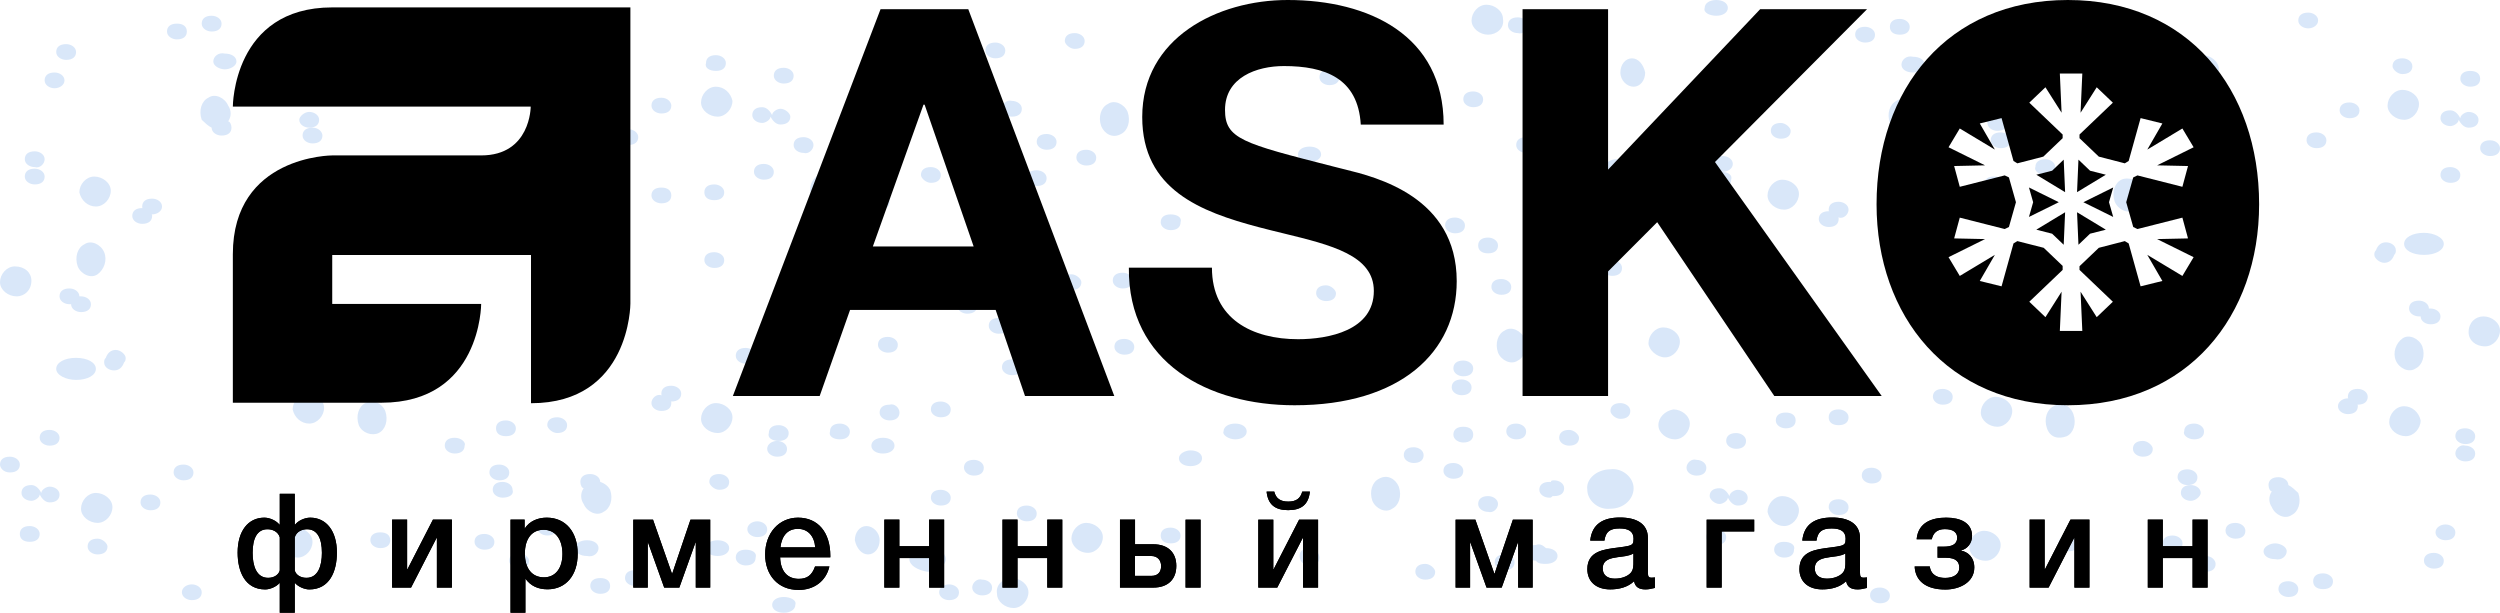 <svg xmlns="http://www.w3.org/2000/svg" width="204" height="50" fill="none"><path fill="#D9E7F9" d="M140.048 1.286c.539 0 .944-.257.944-.643S140.587 0 140.048 0c-.54 0-.945.257-.945.643-.135.386.405.643.945.643zm-8.096 11.706c-.539 0-.944.257-.944.643s.405.643.944.643c.54 0 .945-.257.945-.643s-.405-.643-.945-.643zm-3.642-9.648c-.81 0-1.485.515-1.485 1.03 0 .514.675 1.028 1.485 1.028.809 0 1.484-.514 1.484-1.029 0-.514-.675-.9-1.484-1.029zm-20.508 9.262c0-.386-.405-.643-.945-.643-.54 0-.944.257-.944.643s.404.643.944.643c.405 0 .945-.257.945-.643zm-4.588 1.543c-.539 0-.944.258-.944.644 0 .385.405.643.944.643.54 0 .945-.258.945-.643.135-.258-.405-.644-.945-.644zM97.143 3.86c-.54 0-.81.257-.81.643s.405.772.81.772c.54 0 .81-.257.81-.643s-.27-.772-.81-.772zm11.333 1.8c-.54 0-.809.258-.809.644s.404.643.809.643c.54 0 .81-.257.81-.643s-.27-.643-.81-.643zm16.191-3.6c0-.387-.405-.644-.81-.644-.54 0-.809.257-.809.643s.404.643.809.643c.405.129.81-.257.81-.643zm-9.445 2.829c-.674 0-1.214.643-1.214 1.286s.675 1.158 1.349 1.158c.675 0 1.214-.643 1.214-1.286 0-.515-.539-1.158-1.349-1.158zm17.945-.129c-.54 0-.945.515-.945 1.158 0 .643.54 1.158 1.08 1.158.539 0 .944-.515.944-1.158-.135-.643-.54-1.158-1.079-1.158zm-58.69 5.274c0-.9-.945-1.672-1.89-1.543-1.08 0-1.889.771-1.889 1.672 0 .9.945 1.672 1.89 1.543 1.079 0 2.023-.771 1.888-1.672zm52.753 5.917c-.54 0-.809.258-.809.643 0 .386.404.643.809.643.54 0 .81-.257.81-.643s-.405-.643-.81-.643zm8.23-1.8c-.539 0-.809.257-.809.643 0 .385.405.643.809.643.54 0 .81-.258.81-.643.135-.386-.27-.644-.81-.644zm-3.912 7.074c-.54 0-.81.257-.81.643s.405.643.81.643c.539 0 .809-.257.809-.643s-.405-.643-.809-.643zm-.135-4.245c.539 0 .809-.257.809-.643s-.405-.643-.809-.643c-.54 0-.81.257-.81.643s.405.772.81.643zm-6.881-5.788c-.54 0-.81.257-.81.643s.405.643.81.643c.539 0 .809-.257.809-.643 0-.257-.27-.643-.809-.643zm-5.802 6.56c-.54 0-.809.257-.809.643s.404.643.809.643c.54 0 .81-.257.81-.643s-.405-.643-.81-.643zm3.778 5.017c-.54 0-.81.257-.81.643s.405.643.81.643c.54 0 .809-.257.809-.643s-.404-.643-.809-.643zM85.405 10.934c-.54 0-.81.257-.81.643s.405.643.81.643c.54 0 .81-.257.81-.643s-.406-.643-.81-.643zm57.746 9.39c-.54 0-.81.257-.81.643s.405.643.81.643c.539 0 .809-.257.809-.643s-.404-.643-.809-.643zm-47.627-2.83c-.54 0-.81.257-.81.643s.405.643.81.643c.54 0 .81-.257.81-.643.134-.386-.27-.643-.81-.643zm12.682 5.788c-.539 0-.809.257-.809.643s.405.643.809.643c.54 0 .81-.257.81-.643 0-.257-.405-.643-.81-.643zM77.175 10.805c.135 0 .27 0 .27-.129h.134c.54 0 .81-.257.81-.643s-.405-.643-.81-.643c-.135 0-.135 0-.27.129h-.134c-.54 0-.81.257-.81.643s.405.643.81.643zm-9.04 10.033c-.675 0-1.214.643-1.214 1.287 0 .643.674 1.157 1.349 1.157.674 0 1.214-.643 1.214-1.286 0-.515-.674-1.158-1.35-1.158zm19.563-16.85c.54 0 .81-.258.81-.644 0-.385-.405-.643-.81-.643-.54 0-.81.258-.81.643 0 .258.406.644.81.644zm-.27 18.394c-.54 0-.809.257-.809.643s.405.643.81.643c.54 0 .81-.257.81-.643 0-.257-.406-.643-.81-.643zM81.763 8.876c0 .385.405.643.81.643.54 0 .809-.258.809-.643 0-.386-.405-.644-.81-.644-.404-.128-.81.258-.81.644zm9.984 18.78c-.54 0-.81.257-.81.643s.405.643.81.643c.54 0 .81-.257.81-.643s-.405-.643-.81-.643zm-.135-4.117c.54 0 .81-.257.81-.643s-.405-.643-.81-.643c-.54 0-.81.257-.81.643s.405.643.81.643zm-6.88-5.788c-.54 0-.81.257-.81.643s.404.643.81.643c.539 0 .809-.257.809-.643s-.405-.643-.81-.643zm-5.802 6.56c-.54 0-.81.258-.81.643 0 .386.405.643.81.643.54 0 .81-.257.81-.643s-.406-.643-.81-.643zm3.642 5.017c-.54 0-.81.257-.81.643s.406.643.81.643c.54 0 .81-.257.81-.643s-.27-.643-.81-.643zm56.667-10.934c0-.386-.405-.643-.809-.643-.54 0-.81.257-.81.643s.405.643.81.643c.404 0 .809-.257.809-.643zM120.214 7.461c-.539 0-.809.257-.809.643s.405.643.809.643c.54 0 .81-.257.81-.643s-.405-.643-.81-.643zm7.151-5.789c0-.386-.405-.643-.809-.643-.54 0-.81.257-.81.643s.405.643.81.643c.404 0 .809-.257.809-.643zm-4.722-.128c0-.644-.675-1.158-1.349-1.158-.675 0-1.215.643-1.215 1.286s.675 1.158 1.35 1.158c.674 0 1.349-.515 1.214-1.286zm22.667 8.49c-.54 0-.81.256-.81.642s.405.643.81.643c.539 0 .809-.257.809-.643 0-.257-.405-.643-.809-.643zm-63.548 11.19c-.27-.643-1.08-1.029-1.62-.643-.539.257-.809 1.029-.539 1.8.27.644 1.08 1.03 1.62.644.539-.257.809-1.03.539-1.8zm9.714-10.29c.54-.258.81-1.03.54-1.801-.27-.643-1.08-1.03-1.62-.643-.539.257-.809 1.029-.539 1.8.27.644.945 1.03 1.62.644zm53.968-6.303c-.539 0-.944.257-.944.643s.405.643.944.643c.54 0 .945-.257.945-.643s-.405-.643-.945-.643zM127.23 8.747c-.54 0-.809.257-.809.643s.404.643.809.643c.54 0 .81-.257.81-.643s-.405-.643-.81-.643zM24.016 4.63c.54 0 .81-.258.81-.643 0-.386-.405-.644-.81-.644-.54 0-.81.258-.81.644 0 .257.27.643.81.643zm11.198 1.672c.54 0 .81-.257.81-.643s-.405-.643-.81-.643c-.54 0-.81.257-.81.643s.405.643.81.643zm16.19-4.888c0-.386-.404-.643-.809-.643-.54 0-.81.257-.81.643s.406.643.81.643c.54 0 .81-.257.81-.643zm-9.444 2.83c-.674 0-1.214.643-1.214 1.286s.675 1.158 1.35 1.158c.674 0 1.214-.643 1.214-1.287 0-.643-.54-1.157-1.35-1.157zm12.008 11.062c-.54 0-.81.257-.81.643s.405.643.81.643c.54 0 .81-.257.81-.643s-.27-.643-.81-.643zm8.365-1.93c-.54 0-.81.258-.81.644s.406.643.81.643c.54 0 .81-.257.81-.643s-.405-.643-.81-.643zm-4.047 7.204c-.54 0-.81.257-.81.643s.405.643.81.643c.54 0 .81-.257.81-.643s-.405-.643-.81-.643zm0-4.245c.54 0 .81-.257.81-.643s-.405-.643-.81-.643c-.54 0-.81.257-.81.643s.27.643.81.643zm-7.016-5.788c-.54 0-.81.257-.81.643s.405.643.81.643c.54 0 .81-.257.81-.643s-.405-.643-.81-.643zm-5.802 6.431c-.54 0-.81.258-.81.643 0 .386.405.644.81.644.54 0 .81-.258.81-.644 0-.257-.27-.643-.81-.643zm-4.452-1.8c-.675 0-1.214.643-1.214 1.286s.674 1.157 1.349 1.157c.674 0 1.214-.643 1.214-1.286s-.675-1.158-1.35-1.158zM26.714 5.016c-.54 0-.81.257-.81.643s.405.643.81.643c.54 0 .81-.257.81-.643s-.405-.643-.81-.643zm-2.293 4.759c0 .386.404.643.81.643.539 0 .809-.257.809-.643s-.405-.643-.81-.643-.81.386-.81.643zm1.079.643c-.54 0-.81.257-.81.643s.405.643.81.643c.54 0 .81-.257.81-.643 0-.257-.27-.643-.81-.643zm-8.23-7.846c.54 0 .81-.258.81-.644 0-.385-.405-.643-.81-.643-.54 0-.81.258-.81.643 0 .386.405.644.81.644zm4.317 4.759c.54 0 .81-.257.81-.643s-.405-.643-.81-.643c-.54 0-.81.257-.81.643s.405.643.81.643zm-7.15-5.403c-.54 0-.81.258-.81.644s.405.643.81.643c.54 0 .809-.257.809-.643s-.27-.644-.81-.644zm-9.04 2.959c.54 0 .81-.257.81-.643s-.405-.643-.81-.643c-.54 0-.81.257-.81.643s.405.643.81.643zm.27 18.651c-.54 0-.81.258-.81.644s.405.643.81.643h.135c0 .386.404.643.81.643.539 0 .809-.257.809-.643s-.405-.643-.81-.643h-.135c0-.386-.405-.644-.81-.644zm3.777 5.017c-.404 0-.674.257-.81.643-.134.129-.134.257-.134.386 0 .386.405.643.81.643.404 0 .674-.257.809-.643.135-.129.135-.257.135-.386 0-.257-.405-.643-.81-.643zm-8.23-6.817C.54 21.739 0 22.382 0 23.025s.675 1.158 1.35 1.158c.674 0 1.213-.515 1.213-1.287 0-.643-.54-1.157-1.349-1.157zm57.207-15.95c.54 0 .81-.258.81-.644s-.406-.643-.81-.643c-.54 0-.81.257-.81.643-.135.386.27.643.81.643zm17.54 9.132c.539 0 .809-.257.809-.643s-.405-.643-.81-.643c-.54 0-.81.257-.81.643 0 .257.406.643.81.643zm-12.28-6.044c-.27 0-.674.257-.674.514-.135-.257-.405-.643-.81-.643-.54 0-.81.257-.81.643s.406.643.81.643c.27 0 .675-.257.675-.514.135.257.405.643.81.643.54 0 .81-.257.81-.643 0-.258-.406-.643-.81-.643zm17.54-4.117c.54 0 .81-.257.81-.643s-.405-.643-.81-.643c-.54 0-.81.257-.81.643s.405.643.81.643zM66.38 11.834c0-.386-.405-.643-.81-.643-.54 0-.81.257-.81.643s.406.643.81.643c.405.129.81-.257.81-.643zm-7.96-4.76c-.675 0-1.215.644-1.215 1.287 0 .643.675 1.158 1.35 1.158.674 0 1.214-.643 1.214-1.287-.135-.643-.675-1.157-1.35-1.157zm21.857 8.362c.54 0 .81-.258.81-.643 0-.386-.405-.644-.81-.644-.54 0-.81.258-.81.644 0 .385.405.643.81.643zm8.365-3.216c-.54 0-.81.257-.81.643s.405.643.81.643c.54 0 .81-.257.81-.643s-.405-.643-.81-.643zm-4.048 7.075c-.54 0-.81.257-.81.643s.406.643.81.643c.54 0 .81-.257.81-.643s-.405-.643-.81-.643zm0-4.117c.54 0 .81-.257.81-.643s-.405-.643-.81-.643c-.54 0-.81.257-.81.643s.27.643.81.643zm-12.817.644c-.54 0-.81.257-.81.643s.405.643.81.643c.54 0 .81-.257.81-.643 0-.258-.405-.643-.81-.643zm-3.103-.515c0-.643-.675-1.158-1.35-1.158-.674 0-1.214.644-1.214 1.287 0 .643.675 1.157 1.35 1.157.674-.128 1.214-.643 1.214-1.286zM8.5 20.581c-.27-.643-1.08-1.03-1.619-.643-.54.257-.81 1.029-.54 1.8.27.644 1.08 1.03 1.62.644.539-.386.809-1.158.539-1.801zm26.85-6.174c-.54.257-.81 1.029-.54 1.8.27.772 1.079 1.03 1.619.644.54-.258.81-1.03.54-1.801-.27-.772-.945-.9-1.62-.643zm-18.08-3.988c0 .386.405.643.81.643.539 0 .809-.257.809-.643 0-.257-.135-.514-.27-.514.27-.386.27-.9 0-1.287-.27-.643-1.08-1.029-1.619-.643-.54.257-.81 1.03-.54 1.8.27.258.54.515.81.644zm46.682-4.888c-.54 0-.81.257-.81.643s.406.643.81.643c.54 0 .81-.257.81-.643s-.405-.643-.81-.643zm13.897-.257c.27.257.54.386.81.257.54 0 .81-.257.81-.643s-.405-.643-.81-.643c-.135-.257-.54-.257-.81-.257-.54 0-.944.257-.944.643s.404.643.944.643zM53.97 7.975c-.54 0-.81.257-.81.643s.404.643.81.643c.539 0 .809-.257.809-.643 0-.257-.27-.643-.81-.643zM6.205 29.2c-.944 0-1.619.386-1.619.9 0 .515.81.901 1.62.901.944 0 1.618-.386 1.618-.9 0-.515-.674-.9-1.619-.9zM2.833 13.763c-.54 0-.81.258-.81.644s.406.643.81.643c.54 0 .81-.258.81-.643 0-.386-.405-.643-.81-.643zm.81-.771c0-.386-.405-.644-.81-.644-.54 0-.81.258-.81.644s.406.643.81.643c.405.129.81-.257.81-.643zm25.5 1.029c.54 0 .81-.258.81-.643 0-.386-.405-.644-.81-.644-.54 0-.81.258-.81.644 0 .257.405.643.81.643zm-4.183.128c-.54 0-.81.258-.81.644 0 .385.406.643.81.643.54 0 .81-.258.81-.643.135-.258-.27-.644-.81-.644zm-11.738 2.702c0-.386-.404-.643-.81-.643-.539 0-.809.257-.809.643 0 .128 0 .128.135.128h-.135c-.54 0-.81.258-.81.643 0 .386.405.644.81.644.54 0 .81-.258.81-.644 0-.128 0-.128-.135-.128h.135c.405 0 .81-.258.81-.643zm-5.397 0c.675 0 1.215-.643 1.215-1.287 0-.643-.675-1.157-1.35-1.157-.674 0-1.214.643-1.214 1.286.135.643.675 1.158 1.35 1.158zM5.262 6.56c0-.387-.405-.644-.81-.644-.54 0-.81.257-.81.643s.406.643.81.643c.405 0 .81-.257.81-.643zm12.143-1.544c0 .385.54.643.944.643.405 0 .945-.258.945-.643 0-.386-.405-.644-.945-.644-.54-.128-.944.258-.944.644zm144.23-.128c.54 0 .809-.257.809-.643s-.404-.643-.809-.643c-.54 0-.81.257-.81.643 0 .257.405.643.81.643zm11.333 1.672c.54 0 .81-.257.81-.643s-.405-.643-.81-.643c-.539 0-.809.257-.809.643s.27.643.809.643zm16.191-4.888c0-.386-.405-.643-.81-.643-.539 0-.809.257-.809.643s.404.643.809.643.81-.257.81-.643zm-9.445 2.83c-.674 0-1.214.643-1.214 1.286s.675 1.158 1.349 1.158c.675 0 1.214-.643 1.214-1.286 0-.644-.674-1.158-1.349-1.158zm20.238 9.133c-.539 0-.809.257-.809.643s.405.643.809.643c.54 0 .81-.257.81-.643s-.405-.643-.81-.643zm-10.928-2.83c-.54 0-.81.257-.81.643s.405.643.81.643c.539 0 .809-.257.809-.643s-.404-.643-.809-.643zm-5.802 6.56c-.539 0-.809.257-.809.643s.404.643.809.643c.54 0 .81-.257.81-.643s-.405-.643-.81-.643zm-4.452-1.93c-.675 0-1.214.644-1.214 1.287 0 .643.674 1.158 1.349 1.158.674 0 1.214-.644 1.214-1.287-.135-.643-.675-1.157-1.349-1.157zm-14.302-10.29c-.539 0-.809.257-.809.643s.404.643.809.643c.54 0 .81-.257.81-.643s-.405-.643-.81-.643zm-2.293 4.888c0 .386.404.643.809.643.54 0 .81-.257.81-.643s-.405-.643-.81-.643c-.54 0-.944.257-.809.643zm1.079.772c-.54 0-.81.257-.81.643s.405.643.81.643c.54 0 .809-.257.809-.643s-.404-.643-.809-.643zm-8.23-7.975c.539 0 .809-.257.809-.643s-.404-.644-.809-.644c-.54 0-.81.258-.81.644s.27.643.81.643zm4.317 4.76c.54 0 .81-.258.81-.644s-.405-.643-.81-.643c-.539 0-.809.257-.809.643s.404.643.809.643zm-7.151-5.403c-.539 0-.809.257-.809.643s.405.643.809.643c.54 0 .81-.257.81-.643s-.405-.643-.81-.643zm-9.039 2.958c.539 0 .809-.257.809-.643s-.404-.643-.809-.643c-.54 0-.81.257-.81.643-.135.386.27.643.81.643zm52.889.9c.539 0 .809-.257.809-.643s-.405-.643-.809-.643c-.54 0-.81.257-.81.643 0 .258.405.644.81.644zm5.397 3.088c-.27 0-.675.257-.675.514-.135-.257-.405-.643-.81-.643-.539 0-.809.257-.809.643s.405.643.809.643c.27 0 .675-.257.675-.514.135.257.405.643.81.643.539 0 .809-.257.809-.643s-.405-.643-.809-.643zm1.753 2.315c-.539 0-.809.257-.809.643s.405.643.809.643c.54 0 .81-.257.81-.643 0-.257-.27-.643-.81-.643zm-7.15-4.116c-.675 0-1.215.643-1.215 1.286s.675 1.158 1.35 1.158c.674 0 1.214-.643 1.214-1.286 0-.644-.675-1.158-1.349-1.158zm-22.937 7.332c-.54.257-.809 1.029-.54 1.8.27.644 1.08 1.03 1.62.644.539-.258.809-1.03.539-1.801-.27-.643-1.079-.9-1.619-.643zm-18.079-3.988c0 .386.405.643.809.643.54 0 .81-.257.81-.643 0-.257-.135-.514-.27-.514.27-.386.27-.9 0-1.287-.27-.643-1.079-1.029-1.619-.643-.54.258-.81 1.03-.54 1.801.135.257.405.515.81.643zm46.547-4.888c-.539 0-.809.258-.809.643 0 .386.405.644.809.644.54 0 .81-.258.81-.644 0-.385-.27-.643-.81-.643zm-9.849 2.573c-.539 0-.809.257-.809.643s.404.643.809.643c.54 0 .81-.257.81-.643s-.405-.643-.81-.643zm-51.27 5.66c-.539 0-.809.257-.809.643s.405.643.809.643c.54 0 .81-.257.81-.643.135-.386-.27-.643-.81-.643zm.945-.644c0-.385-.405-.643-.81-.643-.539 0-.809.258-.809.643 0 .386.405.644.809.644.405 0 .81-.258.81-.644zm17.135 1.287c-.54 0-.81.257-.81.643s.405.643.81.643c.539 0 .809-.257.809-.643 0-.257-.404-.643-.809-.643zm8.365-.386c.54 0 .809-.257.809-.643s-.404-.643-.809-.643c-.54 0-.81.257-.81.643-.135.257.27.643.81.643zm-4.183.128c-.539 0-.809.258-.809.644s.405.643.809.643c.54 0 .81-.257.81-.643s-.27-.644-.81-.644zm-11.873 2.702c0-.386-.404-.643-.809-.643-.54 0-.81.257-.81.643 0 .128 0 .128.135.128h-.135c-.539 0-.809.258-.809.644s.404.643.809.643c.54 0 .81-.258.81-.643 0-.13 0-.13-.135-.13h.135c.405.13.809-.256.809-.642zm-5.262 0c.675 0 1.215-.643 1.215-1.287 0-.643-.675-1.157-1.35-1.157-.674 0-1.214.643-1.214 1.286s.675 1.158 1.349 1.158zm-2.563-10.29c0-.387-.405-.644-.81-.644-.539 0-.809.257-.809.643s.405.643.809.643c.405 0 .81-.257.81-.643zm12.143-1.544c0 .386.404.643.944.643.54 0 .945-.257.945-.643s-.405-.643-.945-.643c-.54-.129-.944.257-.944.643zm-91.207 43.44c-.54 0-.944.257-.944.643s.405.643.944.643c.54 0 .945-.257.945-.643.135-.386-.405-.643-.945-.643zm8.096-11.706c.54 0 .944-.257.944-.643s-.405-.643-.944-.643c-.54 0-.945.257-.945.643s.405.643.945.643zm3.642 9.648c.81 0 1.485-.515 1.485-1.03 0-.514-.675-1.029-1.484-1.029-.81 0-1.485.515-1.485 1.03 0 .514.675.9 1.484 1.029zm20.508-9.262c0 .386.405.643.945.643.54 0 .944-.257.944-.643s-.404-.643-.944-.643c-.405 0-.945.257-.945.643zm4.588-1.543c.539 0 .944-.258.944-.643 0-.386-.405-.644-.944-.644-.54 0-.945.258-.945.644-.135.257.405.643.945.643zm6.071 10.29c.54 0 .81-.257.81-.643s-.405-.772-.81-.772c-.54 0-.809.257-.809.643s.269.772.809.772zm-11.333-1.8c.54 0 .81-.258.81-.644s-.405-.643-.81-.643c-.54 0-.81.257-.81.643s.27.643.81.643zm-16.19 3.6c0 .387.404.644.809.644.54 0 .81-.257.81-.643s-.405-.643-.81-.643c-.405-.129-.81.257-.81.643zm9.444-2.829c.674 0 1.214-.643 1.214-1.286s-.675-1.158-1.35-1.158c-.674 0-1.213.643-1.213 1.286 0 .515.54 1.158 1.349 1.158zm-17.945.129c.54 0 .945-.515.945-1.158 0-.643-.54-1.158-1.08-1.158s-.944.515-.944 1.158c.135.643.54 1.158 1.08 1.158zm58.691-5.274c0 .9.944 1.672 1.889 1.543 1.079 0 1.889-.771 1.889-1.672 0-.9-.945-1.672-1.889-1.543-1.08 0-2.024.771-1.889 1.672zM76.77 34.05c.54 0 .81-.258.81-.643 0-.386-.405-.643-.81-.643-.54 0-.81.257-.81.643s.405.643.81.643zm-8.23 1.8c.54 0 .81-.257.81-.642 0-.386-.405-.644-.81-.644-.54 0-.81.258-.81.644-.135.385.27.643.81.643zm3.912-7.074c.54 0 .81-.257.81-.643s-.405-.643-.81-.643c-.54 0-.81.257-.81.643s.406.643.81.643zm.135 4.245c-.54 0-.81.257-.81.643s.406.643.81.643c.54 0 .81-.257.81-.643s-.405-.772-.81-.643zm6.881 5.788c.54 0 .81-.257.81-.643s-.405-.643-.81-.643c-.54 0-.81.257-.81.643 0 .257.27.643.81.643zm5.802-6.56c.54 0 .81-.257.81-.643s-.405-.643-.81-.643c-.54 0-.81.257-.81.643s.405.643.81.643zm-3.778-5.017c.54 0 .81-.257.81-.643s-.405-.643-.81-.643c-.54 0-.81.257-.81.643s.405.643.81.643zm37.103 11.834c.54 0 .81-.257.81-.643s-.405-.643-.81-.643c-.539 0-.809.257-.809.643s.404.643.809.643zm-57.746-9.39c.54 0 .81-.257.81-.643s-.405-.643-.81-.643c-.54 0-.81.257-.81.643s.405.643.81.643zm47.627 2.83c.54 0 .81-.257.81-.643s-.405-.643-.81-.643c-.539 0-.809.257-.809.643-.135.386.27.643.809.643zm-12.682-5.788c.54 0 .81-.257.81-.643s-.406-.643-.81-.643c-.54 0-.81.257-.81.643 0 .257.405.643.81.643zm31.031 12.477c-.135 0-.269 0-.269.129h-.135c-.54 0-.81.257-.81.643s.405.643.81.643c.135 0 .135 0 .269-.129h.135c.54 0 .81-.257.81-.643s-.405-.643-.81-.643zm9.04-10.033c.675 0 1.214-.643 1.214-1.287 0-.643-.674-1.157-1.349-1.157-.674 0-1.214.643-1.214 1.286 0 .515.674 1.158 1.349 1.158zm-19.563 16.85c-.54 0-.81.258-.81.644s.405.643.81.643c.539 0 .809-.258.809-.643 0-.258-.405-.644-.809-.644zm.269-18.394c.54 0 .81-.257.81-.643s-.405-.643-.81-.643c-.539 0-.809.257-.809.643 0 .257.405.643.809.643zm5.667 13.506c0-.385-.405-.643-.809-.643-.54 0-.81.258-.81.643 0 .386.405.644.81.644.404.128.809-.258.809-.644zm-9.984-18.78c.54 0 .81-.257.81-.643s-.405-.643-.81-.643c-.54 0-.81.257-.81.643s.405.643.81.643zm.135 4.117c-.54 0-.81.257-.81.643s.405.643.81.643c.54 0 .809-.257.809-.643s-.404-.643-.809-.643zm6.881 5.788c.54 0 .809-.257.809-.643s-.404-.643-.809-.643c-.54 0-.81.257-.81.643s.405.643.81.643zm5.801-6.56c.54 0 .81-.258.81-.643 0-.386-.405-.643-.81-.643-.539 0-.809.257-.809.643s.405.643.809.643zm-3.642-5.017c.539 0 .809-.257.809-.643s-.405-.643-.809-.643c-.54 0-.81.257-.81.643s.27.643.81.643zM64.762 31.606c0 .386.405.643.81.643.54 0 .809-.257.809-.643s-.405-.643-.81-.643c-.404 0-.81.257-.81.643zm19.024 10.933c.54 0 .81-.257.81-.643s-.406-.643-.81-.643c-.54 0-.81.257-.81.643s.405.643.81.643zm-7.151 5.789c0 .386.405.643.81.643.54 0 .809-.257.809-.643s-.405-.643-.81-.643c-.404 0-.81.257-.81.643zm4.722.128c0 .644.675 1.158 1.35 1.158.674 0 1.214-.643 1.214-1.286s-.675-1.158-1.35-1.158c-.674 0-1.349.515-1.214 1.286zm-22.666-8.49c.54 0 .809-.257.809-.642 0-.386-.405-.643-.81-.643-.54 0-.809.257-.809.643 0 .257.405.643.81.643zm63.547-11.19c.27.643 1.079 1.029 1.619.643.54-.257.81-1.029.54-1.8-.27-.644-1.08-1.03-1.619-.644-.54.257-.81 1.03-.54 1.8zm-9.714 10.29c-.54.258-.81 1.03-.54 1.801.27.643 1.079 1.03 1.619.643.54-.257.81-1.029.54-1.8-.27-.644-.945-1.03-1.619-.644zM58.556 45.37c.54 0 .944-.257.944-.643s-.405-.643-.944-.643c-.54 0-.945.257-.945.643s.405.643.945.643zm18.214-4.116c.54 0 .81-.257.81-.643s-.405-.643-.81-.643c-.54 0-.81.257-.81.643s.405.643.81.643zm103.214 4.116c-.54 0-.809.258-.809.643 0 .386.404.644.809.644.54 0 .81-.258.81-.644 0-.257-.27-.643-.81-.643zm-11.198-1.672c-.54 0-.81.257-.81.643s.405.643.81.643c.539 0 .809-.257.809-.643s-.405-.643-.809-.643zm-16.191 4.888c0 .386.405.643.81.643.539 0 .809-.257.809-.643s-.404-.643-.809-.643c-.54 0-.81.257-.81.643zm9.445-2.83c.674 0 1.214-.643 1.214-1.286s-.675-1.158-1.349-1.158c-.675 0-1.215.643-1.215 1.286 0 .644.54 1.158 1.35 1.158zm-12.008-11.062c.539 0 .809-.257.809-.643s-.404-.643-.809-.643c-.54 0-.81.257-.81.643s.27.643.81.643zm-8.365 1.93c.539 0 .809-.258.809-.644s-.405-.643-.809-.643c-.54 0-.81.257-.81.643s.405.643.81.643zm4.047-7.204c.54 0 .81-.257.81-.643s-.405-.643-.81-.643c-.539 0-.809.257-.809.643s.405.643.809.643zm0 4.245c-.539 0-.809.257-.809.643s.405.643.809.643c.54 0 .81-.257.81-.643s-.27-.643-.81-.643zm7.016 5.788c.54 0 .81-.257.81-.643s-.405-.643-.81-.643c-.54 0-.809.257-.809.643s.404.643.809.643zm5.802-6.431c.539 0 .809-.258.809-.643 0-.386-.404-.644-.809-.644-.54 0-.81.258-.81.644 0 .257.27.643.81.643zm4.452 1.8c.675 0 1.214-.643 1.214-1.286s-.674-1.157-1.349-1.157c-.674 0-1.214.643-1.214 1.286s.675 1.158 1.349 1.158zm14.302 10.162c.539 0 .809-.257.809-.643s-.405-.643-.809-.643c-.54 0-.81.257-.81.643s.405.643.81.643zm2.293-4.759c0-.386-.404-.643-.809-.643-.54 0-.81.257-.81.643s.405.643.81.643.809-.386.809-.643zm-1.079-.643c.54 0 .81-.257.81-.643s-.405-.643-.81-.643c-.54 0-.81.257-.81.643 0 .257.27.643.81.643zm8.23 7.846c-.54 0-.809.258-.809.644 0 .385.404.643.809.643.54 0 .81-.258.81-.643 0-.386-.405-.644-.81-.644zm-4.317-4.759c-.54 0-.81.257-.81.643s.405.643.81.643c.539 0 .809-.257.809-.643s-.405-.643-.809-.643zm7.15 5.403c.54 0 .81-.258.81-.644s-.405-.643-.81-.643c-.539 0-.809.258-.809.643 0 .386.27.644.809.644zm9.04-2.959c-.54 0-.809.257-.809.643s.404.643.809.643c.54 0 .81-.257.81-.643s-.405-.643-.81-.643zm-.27-18.651c.54 0 .81-.258.81-.644s-.405-.643-.81-.643h-.135c0-.386-.404-.643-.809-.643-.54 0-.81.257-.81.643s.405.643.81.643h.135c0 .386.405.644.809.644zm-3.777-5.017c.404 0 .674-.257.809-.643.135-.129.135-.257.135-.386 0-.386-.405-.643-.81-.643-.404 0-.674.257-.809.643-.135.129-.135.257-.135.386 0 .257.405.643.81.643zm8.23 6.817c.674 0 1.214-.643 1.214-1.286s-.675-1.158-1.349-1.158c-.675 0-1.214.515-1.214 1.287 0 .643.539 1.157 1.349 1.157zm-57.207 15.95c-.539 0-.809.258-.809.644s.405.643.809.643c.54 0 .81-.257.81-.643.135-.386-.27-.643-.81-.643zM128.04 35.08c-.54 0-.81.257-.81.643s.405.643.81.643c.539 0 .809-.257.809-.643 0-.257-.405-.643-.809-.643zm12.277 6.045c.27 0 .675-.257.675-.514.135.257.405.643.81.643.539 0 .809-.257.809-.643s-.405-.643-.809-.643c-.27 0-.675.257-.675.514-.135-.257-.405-.643-.81-.643-.539 0-.809.257-.809.643 0 .258.405.643.809.643zm-17.539 4.117c-.54 0-.81.257-.81.643s.405.643.81.643c.539 0 .809-.257.809-.643s-.404-.643-.809-.643zm14.841-7.075c0 .386.405.643.81.643.539 0 .809-.257.809-.643s-.405-.643-.809-.643c-.405-.129-.81.257-.81.643zm7.96 4.76c.675 0 1.215-.644 1.215-1.287 0-.643-.675-1.158-1.35-1.158-.674 0-1.214.643-1.214 1.287.135.643.675 1.157 1.349 1.157zm-21.857-8.362c-.539 0-.809.258-.809.644 0 .385.404.643.809.643.54 0 .81-.258.81-.643 0-.386-.405-.644-.81-.644zm-8.365 3.216c.54 0 .81-.257.81-.643s-.405-.643-.81-.643c-.54 0-.809.257-.809.643s.404.643.809.643zm4.048-7.075c.539 0 .809-.257.809-.643s-.404-.643-.809-.643c-.54 0-.81.257-.81.643s.405.643.81.643zm0 4.117c-.54 0-.81.257-.81.643s.405.643.81.643c.539 0 .809-.257.809-.643s-.27-.643-.809-.643zm12.817-.644c.54 0 .81-.257.81-.643s-.405-.643-.81-.643c-.539 0-.809.257-.809.643 0 .258.404.643.809.643zm3.103.515c0 .643.675 1.158 1.35 1.158.674 0 1.214-.643 1.214-1.287 0-.643-.675-1.157-1.349-1.157-.675.128-1.215.643-1.215 1.286zM195.5 29.42c.27.643 1.079 1.03 1.619.643.54-.257.81-1.029.54-1.8-.27-.644-1.08-1.03-1.619-.644-.54.386-.81 1.158-.54 1.801zm-26.849 6.174c.539-.257.809-1.029.539-1.8-.269-.772-1.079-1.03-1.619-.644-.539.258-.809 1.03-.539 1.801.27.772.944.9 1.619.643zm18.079 3.988c0-.386-.405-.643-.809-.643-.54 0-.81.257-.81.643 0 .257.135.514.27.514-.27.386-.27.9 0 1.287.27.643 1.079 1.029 1.619.643.54-.257.81-1.03.54-1.8-.27-.258-.54-.516-.81-.644zm-46.682 4.888c.539 0 .809-.257.809-.643s-.405-.643-.809-.643c-.54 0-.81.257-.81.643s.405.643.81.643zm-13.897.257c-.27-.257-.54-.386-.81-.257-.539 0-.809.257-.809.643s.405.643.809.643c.135.257.54.257.81.257.539 0 .944-.257.944-.643s-.405-.643-.944-.643zm23.881-2.701c.539 0 .809-.257.809-.643s-.404-.643-.809-.643c-.54 0-.81.257-.81.643 0 .257.27.643.81.643zM197.794 20.8c.944 0 1.619-.386 1.619-.9 0-.515-.81-.901-1.619-.901-.945 0-1.619.386-1.619.9 0 .515.674.9 1.619.9zm3.373 15.436c.539 0 .809-.258.809-.644s-.405-.643-.809-.643c-.54 0-.81.258-.81.643 0 .386.405.643.81.643zm-.81.771c0 .386.405.643.81.643.539 0 .809-.257.809-.643s-.405-.643-.809-.643c-.405-.129-.81.257-.81.643zm-25.5-1.029c-.54 0-.809.258-.809.643 0 .386.404.644.809.644.54 0 .81-.258.81-.644 0-.257-.405-.643-.81-.643zm4.183-.128c.539 0 .809-.258.809-.643 0-.386-.405-.644-.809-.644-.54 0-.81.258-.81.644-.135.257.27.643.81.643zm11.738-2.702c0 .386.405.643.809.643.54 0 .81-.257.81-.643 0-.128 0-.128-.135-.128h.135c.54 0 .809-.258.809-.643 0-.386-.404-.644-.809-.644-.54 0-.81.258-.81.644 0 .128 0 .128.135.128h-.135c-.404 0-.809.258-.809.643zm5.397 0c-.675 0-1.215.643-1.215 1.287 0 .643.675 1.157 1.35 1.157.674 0 1.214-.643 1.214-1.286-.135-.643-.675-1.158-1.349-1.158zm2.563 10.29c0 .387.405.644.81.644.539 0 .809-.257.809-.643s-.405-.643-.809-.643c-.405 0-.81.257-.81.643zm-12.143 1.544c0-.386-.539-.643-.944-.643-.405 0-.945.257-.945.643s.405.644.945.644c.539.128.944-.258.944-.644zm-144.23.13c-.54 0-.81.257-.81.643s.405.643.81.643c.54 0 .81-.257.81-.643 0-.257-.405-.643-.81-.643zM31.032 43.44c-.54 0-.81.257-.81.643s.405.643.81.643c.54 0 .81-.257.81-.643s-.27-.643-.81-.643zm-16.19 4.888c0 .386.404.643.809.643.54 0 .81-.257.81-.643s-.405-.643-.81-.643-.81.257-.81.643zm9.444-2.83c.674 0 1.214-.643 1.214-1.286s-.675-1.158-1.35-1.158c-.674 0-1.213.643-1.213 1.286s.674 1.158 1.349 1.158zM4.048 36.365c.54 0 .81-.257.81-.643s-.406-.643-.81-.643c-.54 0-.81.257-.81.643s.405.643.81.643zm10.928 2.83c.54 0 .81-.257.81-.643s-.405-.643-.81-.643c-.54 0-.81.257-.81.643s.405.643.81.643zm5.802-6.56c.54 0 .81-.257.81-.643s-.405-.643-.81-.643c-.54 0-.81.257-.81.643s.405.643.81.643zm4.452 1.93c.675 0 1.215-.644 1.215-1.287 0-.643-.675-1.158-1.35-1.158-.674 0-1.214.644-1.214 1.287.135.643.675 1.157 1.35 1.157zm14.302 10.29c.54 0 .81-.257.81-.643s-.405-.643-.81-.643c-.54 0-.81.257-.81.643s.405.643.81.643zm2.293-4.888c0-.386-.404-.643-.81-.643-.539 0-.809.257-.809.643s.405.643.81.643c.54 0 .944-.257.81-.643zm-1.079-.772c.54 0 .81-.257.81-.643s-.405-.643-.81-.643c-.54 0-.81.257-.81.643s.405.643.81.643zm8.23 7.975c-.54 0-.81.258-.81.643 0 .386.405.643.81.643.54 0 .81-.257.81-.643s-.27-.643-.81-.643zm-4.317-4.76c-.54 0-.81.258-.81.644s.405.643.81.643c.54 0 .81-.257.81-.643s-.406-.643-.81-.643zm7.15 5.403c.54 0 .81-.257.81-.643s-.405-.643-.81-.643c-.54 0-.809.257-.809.643s.405.643.81.643zm9.04-2.958c-.54 0-.81.257-.81.643s.405.643.81.643c.54 0 .81-.257.81-.643.135-.386-.27-.643-.81-.643zm-52.889-.9c-.54 0-.81.257-.81.643s.406.643.81.643c.54 0 .81-.258.81-.643 0-.258-.405-.643-.81-.643zm-5.397-3.088c.27 0 .675-.257.675-.514.135.257.405.643.81.643.54 0 .81-.257.81-.643s-.406-.643-.81-.643c-.27 0-.675.257-.675.514-.135-.257-.405-.643-.81-.643-.54 0-.809.257-.809.643s.405.643.81.643zM.81 38.552c.54 0 .809-.257.809-.643s-.405-.643-.81-.643c-.54 0-.809.257-.809.643 0 .257.27.643.81.643zm7.15 4.116c.675 0 1.215-.643 1.215-1.286s-.675-1.158-1.35-1.158c-.674 0-1.214.643-1.214 1.287 0 .643.675 1.157 1.35 1.157zm22.937-7.332c.54-.257.81-1.029.54-1.8-.27-.644-1.08-1.03-1.62-.644-.54.258-.81 1.03-.54 1.801.27.643 1.08.9 1.62.643zm18.08 3.988c0-.386-.406-.643-.81-.643-.54 0-.81.257-.81.643 0 .257.135.514.27.514-.27.386-.27.9 0 1.287.27.643 1.08 1.029 1.619.643.54-.258.81-1.03.54-1.801-.135-.257-.405-.515-.81-.643zM2.428 44.212c.54 0 .81-.258.81-.643 0-.386-.406-.644-.81-.644-.54 0-.81.258-.81.644s.27.643.81.643zm9.849-2.573c.54 0 .81-.257.81-.643s-.405-.643-.81-.643c-.54 0-.81.257-.81.643s.405.643.81.643zm51.27-5.66c.54 0 .81-.257.81-.643s-.406-.643-.81-.643c-.54 0-.81.257-.81.643-.135.386.27.643.81.643zm-.945.644c0 .385.405.643.81.643.54 0 .81-.258.81-.643 0-.386-.405-.644-.81-.644s-.81.258-.81.644zm-17.135-1.287c.54 0 .81-.257.81-.643s-.405-.643-.81-.643c-.54 0-.81.257-.81.643 0 .257.405.643.81.643zm-8.365.386c-.54 0-.81.257-.81.643s.405.643.81.643c.54 0 .81-.257.81-.643.135-.257-.27-.643-.81-.643zm4.183-.129c.54 0 .81-.257.81-.643s-.405-.643-.81-.643c-.54 0-.81.257-.81.643s.27.643.81.643zm11.873-2.7c0 .385.404.642.81.642.539 0 .809-.257.809-.643 0-.128 0-.128-.135-.128h.135c.54 0 .81-.258.81-.644 0-.385-.406-.643-.81-.643-.54 0-.81.258-.81.643 0 .13 0 .13.135.13h-.135c-.405-.13-.81.256-.81.642zm5.262 0c-.675 0-1.215.642-1.215 1.285 0 .644.675 1.158 1.35 1.158.674 0 1.214-.643 1.214-1.286s-.675-1.158-1.35-1.158zm2.563 10.29c0 .386.405.643.81.643.54 0 .81-.257.81-.643s-.406-.644-.81-.644c-.405 0-.81.258-.81.644zM48.84 44.726c0-.386-.404-.643-.944-.643-.54 0-.945.257-.945.643s.405.643.945.643c.54.129.944-.257.944-.643z"/><path fill="#000" d="M168.513 15.68l-.115-2.653-.945.903-1.29.328 2.35 1.422zm2.034-1.75l-.945-.903-.115 2.653 2.35-1.422-1.29-.328zm-2.55 2.57l-2.435-1.203.343 1.203-.343 1.203 2.435-1.203zm4.098 0l.343-1.203-2.435 1.203 2.435 1.203-.343-1.203zm-3.697 3.473l.115-2.653-2.35 1.422 1.29.328.945.903zm3.439-1.231l-2.35-1.422.115 2.653.945-.903 1.29-.328z"/><path fill="#000" fill-rule="evenodd" d="M184.344 16.667C184.344 7.292 178.557 0 168.735 0c-9.821 0-15.608 7.292-15.608 16.667 0 9.11 5.787 16.402 15.608 16.402 9.822 0 15.609-7.308 15.609-16.402zm-16.118-7.468L168.083 6h1.834l-.143 3.2 1.318-2.079 1.318 1.258-2.722 2.598v.3l1.576 1.504 2.12.547.315-.191.974-3.5 1.777.437-1.232 2.133 2.865-1.723.917 1.532-2.98 1.476 2.522.055-.459 1.695-3.668-.93-.343.165-.573 2.023.573 2.023.343.165 3.668-.93.459 1.695-2.522.055 2.98 1.476-.917 1.532-2.865-1.723 1.232 2.133-1.777.437-.974-3.5-.315-.191-2.12.547-1.576 1.504v.3l2.722 2.598-1.318 1.258-1.318-2.078.143 3.199h-1.834l.143-3.2-1.318 2.079-1.318-1.258 2.722-2.598v-.328l-1.547-1.476-2.149-.547-.315.191-.974 3.5-1.777-.437 1.232-2.133-2.865 1.723-.917-1.532 2.98-1.476-2.522-.055.459-1.695 3.668.93.343-.165.573-2.023-.573-2.023-.343-.165-3.668.93-.459-1.695 2.522-.055-2.98-1.476.917-1.532 2.865 1.723-1.232-2.133 1.777-.437.974 3.5.315.191 2.12-.547 1.576-1.504v-.3l-2.722-2.598 1.318-1.258 1.318 2.078z" clip-rule="evenodd"/><path fill="#000" d="M131.219 13.84V.751h-6.978v31.564h6.978V22.148l4.009-4.018 9.557 14.186h8.764L139.941 13.22 152.35.752h-8.722L131.219 13.84zm-25.298 13.839c-3.72 0-7.027-1.637-7.027-5.837h-6.779c-.083 7.78 6.498 11.227 13.525 11.227 8.648 0 13.228-4.34 13.228-10.128 0-6.881-6.577-8.493-9.143-9.121l-.29-.072-.671-.17c-7.376-1.883-8.803-2.247-8.803-4.608 0-2.654 2.579-3.58 4.803-3.58 3.34 0 6.051.976 6.275 4.779h6.762C117.801 2.877 111.692 0 105.078 0c-5.737 0-11.872 3.092-11.872 9.549 0 5.927 4.795 7.738 9.466 8.978.69.183 1.381.351 2.059.516 3.914.954 7.374 1.797 7.374 4.7 0 3.225-3.704 3.936-6.184 3.936z"/><path fill="#000" fill-rule="evenodd" d="M79.012.752h-7.16L59.8 32.316h7.085l2.48-7.027h11.88l2.397 7.027h7.284L79.012.752zM75.448 8.54l4.002 11.574h-8.226L75.357 8.54h.091z" clip-rule="evenodd"/><path fill="#000" d="M51.44 24.777V.604H27.11C19 .604 19 8.697 19 8.697h24.306s.008 3.985-4.043 3.985H27.11s-8.11 0-8.11 8.06v12.12h12.128c8.135 0 8.135-8.06 8.135-8.06H27.11v-3.994h16.22v12.095c8.11 0 8.11-8.126 8.11-8.126zm125.045 23.17V45.54h2.429v2.407h1.225v-5.545h-1.225v2.17h-2.429v-2.17h-1.225v5.545h1.225zm-9.319 0l2.075-4.04h.032v4.04h1.225v-5.545h-1.548l-2.074 4.04h-.032v-4.04h-1.225v5.545h1.547zm-8.426.159c1.171 0 2.364-.592 2.364-1.797 0-.862-.559-1.282-1.075-1.378v-.021c.452-.098.892-.538.892-1.174 0-1.086-.967-1.496-2.106-1.496-1.118 0-2.289.356-2.418 1.765h1.236c.107-.484.408-.828 1.064-.828.72 0 1.01.29 1.01.7 0 .56-.462.731-1.107.731h-.494v.905h.687c.849 0 1.086.355 1.086.817 0 .528-.462.829-1.15.829-.537 0-1.15-.172-1.258-.936h-1.235c.053 1.151.892 1.883 2.504 1.883zm-9.656-.89c-.631 0-.996-.3-.996-.827 0-.73.643-.838 1.211-.924.439-.065.889-.076 1.285-.301v.655c0 .333.011.699-.246.957-.279.28-.75.44-1.254.44zm2.465.88c.236 0 .408-.022.795-.119v-.862c-.15.021-.193.021-.279.021-.226 0-.29-.086-.29-.408v-2.82c0-1.195-.968-1.68-2.279-1.68-1.354 0-2.289.517-2.429 1.884h1.161c.097-.72.441-.99 1.236-.99.774 0 1.139.27 1.139.84 0 .204-.021.334-.075.398-.118.161-.366.215-1.215.322-1.107.141-2.482.28-2.482 1.755 0 1.023.72 1.657 1.87 1.657.731 0 1.44-.182 1.945-.667.086.485.43.667.903.667v.001zm-11.06-.149V43.37h2.655v-.967h-3.88v5.545h1.225zm-8.706-.73c-.634 0-1-.301-1-.828 0-.73.645-.838 1.215-.924.44-.065.892-.076 1.289-.301v.655c0 .333.011.699-.247.957-.279.28-.752.44-1.257.44zm2.461.878c.236 0 .408-.021.795-.118v-.862c-.15.021-.193.021-.279.021-.226 0-.29-.086-.29-.408v-2.82c0-1.195-.968-1.68-2.279-1.68-1.354 0-2.289.517-2.429 1.884h1.161c.097-.72.441-.99 1.236-.99.774 0 1.139.27 1.139.84 0 .204-.021.334-.075.398-.118.161-.365.215-1.214.322-1.107.141-2.483.28-2.483 1.755 0 1.023.72 1.657 1.87 1.657.731 0 1.44-.182 1.945-.667.086.485.43.667.903.667v.001zm-14.284-.148v-3.686h.021l1.322 3.686h1.236l1.322-3.686h.022v3.686h1.182v-5.545h-1.612l-1.494 4.406h-.022l-1.547-4.406h-1.612v5.545h1.182zm-15.736 0l2.074-4.04h.033v4.04h1.225v-5.545h-1.548l-2.074 4.04h-.032v-4.04h-1.225v5.545h1.547zm.896-6.32c1.1 0 1.66-.483 1.767-1.515h-.625c-.141.56-.496.817-1.142.817-.646 0-1.002-.258-1.141-.817h-.625c.107 1.032.668 1.516 1.766 1.516zm-11.165 5.364h-1.339v-1.623h1.317c.524 0 .814.344.814.827 0 .452-.236.796-.792.796zm.148.956c1.207 0 1.885-.677 1.885-1.773 0-1.085-.678-1.763-1.894-1.763h-1.475v-2.01H91.39v5.546h2.712zm3.865 0v-5.545h-1.225v5.545h1.225zm-14.94 0V45.54h2.43v2.407h1.225v-5.545h-1.225v2.17h-2.43v-2.17h-1.225v5.545h1.226zm-9.64 0V45.54h2.428v2.407h1.226v-5.545h-1.226v2.17h-2.428v-2.17h-1.226v5.545h1.225zm-6.866-3.288h-2.84c.118-.978.621-1.505 1.425-1.505s1.34.57 1.415 1.505zm-1.357 3.48c1.247 0 2.235-.7 2.515-1.916h-1.172c-.247.71-.644 1.01-1.322 1.01-.945 0-1.493-.634-1.526-1.753h4.095v-.13c0-1.915-1.01-3.11-2.633-3.11-1.558 0-2.687 1.26-2.687 3.003 0 1.658 1.021 2.895 2.73 2.895zm-12.308-.192v-3.686h.021l1.32 3.686h1.235l1.32-3.686h.022v3.686h1.18v-5.545h-1.61l-1.492 4.406h-.021l-1.546-4.406h-1.61v5.545h1.18zm-8.472-.838c-.976 0-1.555-.73-1.555-1.935 0-1.214.568-1.945 1.533-1.945.943 0 1.533.763 1.533 1.967 0 1.182-.579 1.913-1.511 1.913zM42.873 50v-2.784c.44.613 1.053.871 1.806.871 1.494 0 2.461-1.14 2.461-2.891 0-1.795-.989-2.956-2.526-2.956-.72 0-1.418.28-1.805.903v-.741h-1.15V50h1.214zm-9.33-2.053l2.075-4.04h.032v4.04h1.225v-5.545h-1.547l-2.074 4.04h-.033v-4.04h-1.225v5.545h1.548zm-11.66-.795c-.968 0-1.27-1-1.27-2.042 0-1.204.388-1.924 1.215-1.924.366 0 .85.161 1 .656v2.697c-.065.323-.43.613-.946.613zm3.116 0c-.516 0-.881-.29-.946-.613v-2.697c.15-.495.634-.656 1-.656.827 0 1.214.72 1.214 1.924 0 1.042-.3 2.042-1.268 2.042zM24.053 50v-2.418h.032c.215.268.742.516 1.15.516 1.655 0 2.257-1.462 2.257-3.01 0-1.751-.86-2.848-2.181-2.848-.473 0-1.021.28-1.226.57h-.032v-2.515h-1.225v2.515h-.032c-.205-.29-.753-.57-1.226-.57-1.322 0-2.181 1.097-2.181 2.849 0 1.547.602 3.009 2.257 3.009.408 0 .935-.248 1.15-.516h.032V50h1.225z"/><path fill="#000" d="M176.485 47.947V45.54h2.429v2.407h1.225v-5.545h-1.225v2.17h-2.429v-2.17h-1.225v5.545h1.225zm-9.319 0l2.075-4.04h.032v4.04h1.225v-5.545h-1.548l-2.074 4.04h-.032v-4.04h-1.225v5.545h1.547zm-8.426.159c1.171 0 2.364-.592 2.364-1.797 0-.862-.559-1.282-1.075-1.378v-.021c.452-.098.892-.538.892-1.174 0-1.086-.967-1.496-2.106-1.496-1.118 0-2.289.356-2.418 1.765h1.236c.107-.484.408-.828 1.064-.828.72 0 1.01.29 1.01.7 0 .56-.462.731-1.107.731h-.494v.905h.687c.849 0 1.086.355 1.086.817 0 .528-.462.829-1.15.829-.537 0-1.15-.172-1.258-.936h-1.235c.053 1.151.892 1.883 2.504 1.883zm-9.656-.89c-.631 0-.996-.3-.996-.827 0-.73.643-.838 1.211-.924.439-.065.889-.076 1.285-.301v.655c0 .333.011.699-.246.957-.279.28-.75.44-1.254.44zm2.465.88c.236 0 .408-.022.795-.119v-.862c-.15.021-.193.021-.279.021-.226 0-.29-.086-.29-.408v-2.82c0-1.195-.968-1.68-2.279-1.68-1.354 0-2.289.517-2.429 1.884h1.161c.097-.72.441-.99 1.236-.99.774 0 1.139.27 1.139.84 0 .204-.021.334-.075.398-.118.161-.366.215-1.215.322-1.107.141-2.482.28-2.482 1.755 0 1.023.72 1.657 1.87 1.657.731 0 1.44-.182 1.945-.667.086.485.43.667.903.667v.001zm-11.06-.149V43.37h2.655v-.967h-3.88v5.545h1.225zm-8.706-.73c-.634 0-1-.301-1-.828 0-.73.645-.838 1.215-.924.44-.065.892-.076 1.289-.301v.655c0 .333.011.699-.247.957-.279.28-.752.44-1.257.44zm2.461.878c.236 0 .408-.021.795-.118v-.862c-.15.021-.193.021-.279.021-.226 0-.29-.086-.29-.408v-2.82c0-1.195-.968-1.68-2.279-1.68-1.354 0-2.289.517-2.429 1.884h1.161c.097-.72.441-.99 1.236-.99.774 0 1.139.27 1.139.84 0 .204-.021.334-.075.398-.118.161-.365.215-1.214.322-1.107.141-2.483.28-2.483 1.755 0 1.023.72 1.657 1.87 1.657.731 0 1.44-.182 1.945-.667.086.485.43.667.903.667v.001zm-14.284-.148v-3.686h.021l1.322 3.686h1.236l1.322-3.686h.022v3.686h1.182v-5.545h-1.612l-1.494 4.406h-.022l-1.547-4.406h-1.612v5.545h1.182zm-15.736 0l2.074-4.04h.033v4.04h1.225v-5.545h-1.548l-2.074 4.04h-.032v-4.04h-1.225v5.545h1.547zm.896-6.32c1.1 0 1.66-.483 1.767-1.515h-.625c-.141.56-.496.817-1.142.817-.646 0-1.002-.258-1.141-.817h-.625c.107 1.032.668 1.516 1.766 1.516zm-11.165 5.364h-1.339v-1.623h1.317c.524 0 .814.344.814.827 0 .452-.236.796-.792.796zm.148.956c1.207 0 1.885-.677 1.885-1.773 0-1.085-.678-1.763-1.894-1.763h-1.475v-2.01H91.39v5.546h2.712zm3.865 0v-5.545h-1.225v5.545h1.225zm-14.94 0V45.54h2.43v2.407h1.225v-5.545h-1.225v2.17h-2.43v-2.17h-1.225v5.545h1.226zm-9.64 0V45.54h2.428v2.407h1.226v-5.545h-1.226v2.17h-2.428v-2.17h-1.226v5.545h1.225zm-6.866-3.288h-2.84c.118-.978.621-1.505 1.425-1.505s1.34.57 1.415 1.505zm-1.357 3.48c1.247 0 2.235-.7 2.515-1.916h-1.172c-.247.71-.644 1.01-1.322 1.01-.945 0-1.493-.634-1.526-1.753h4.095v-.13c0-1.915-1.01-3.11-2.633-3.11-1.558 0-2.687 1.26-2.687 3.003 0 1.658 1.021 2.895 2.73 2.895zm-12.308-.192v-3.686h.021l1.32 3.686h1.235l1.32-3.686h.022v3.686h1.18v-5.545h-1.61l-1.492 4.406h-.021l-1.546-4.406h-1.61v5.545h1.18zm-8.472-.838c-.976 0-1.555-.73-1.555-1.935 0-1.214.568-1.945 1.533-1.945.943 0 1.533.763 1.533 1.967 0 1.182-.579 1.913-1.511 1.913zM42.873 50v-2.784c.44.613 1.053.871 1.806.871 1.494 0 2.461-1.14 2.461-2.891 0-1.795-.989-2.956-2.526-2.956-.72 0-1.418.28-1.805.903v-.741h-1.15V50h1.214zm-9.33-2.053l2.075-4.04h.032v4.04h1.225v-5.545h-1.547l-2.074 4.04h-.033v-4.04h-1.225v5.545h1.548zm-11.66-.795c-.968 0-1.27-1-1.27-2.042 0-1.204.388-1.924 1.215-1.924.366 0 .85.161 1 .656v2.697c-.065.323-.43.613-.946.613zm3.116 0c-.516 0-.881-.29-.946-.613v-2.697c.15-.495.634-.656 1-.656.827 0 1.214.72 1.214 1.924 0 1.042-.3 2.042-1.268 2.042zM24.053 50v-2.418h.032c.215.268.742.516 1.15.516 1.655 0 2.257-1.462 2.257-3.01 0-1.751-.86-2.848-2.181-2.848-.473 0-1.021.28-1.226.57h-.032v-2.515h-1.225v2.515h-.032c-.205-.29-.753-.57-1.226-.57-1.322 0-2.181 1.097-2.181 2.849 0 1.547.602 3.009 2.257 3.009.408 0 .935-.248 1.15-.516h.032V50h1.225z"/></svg>